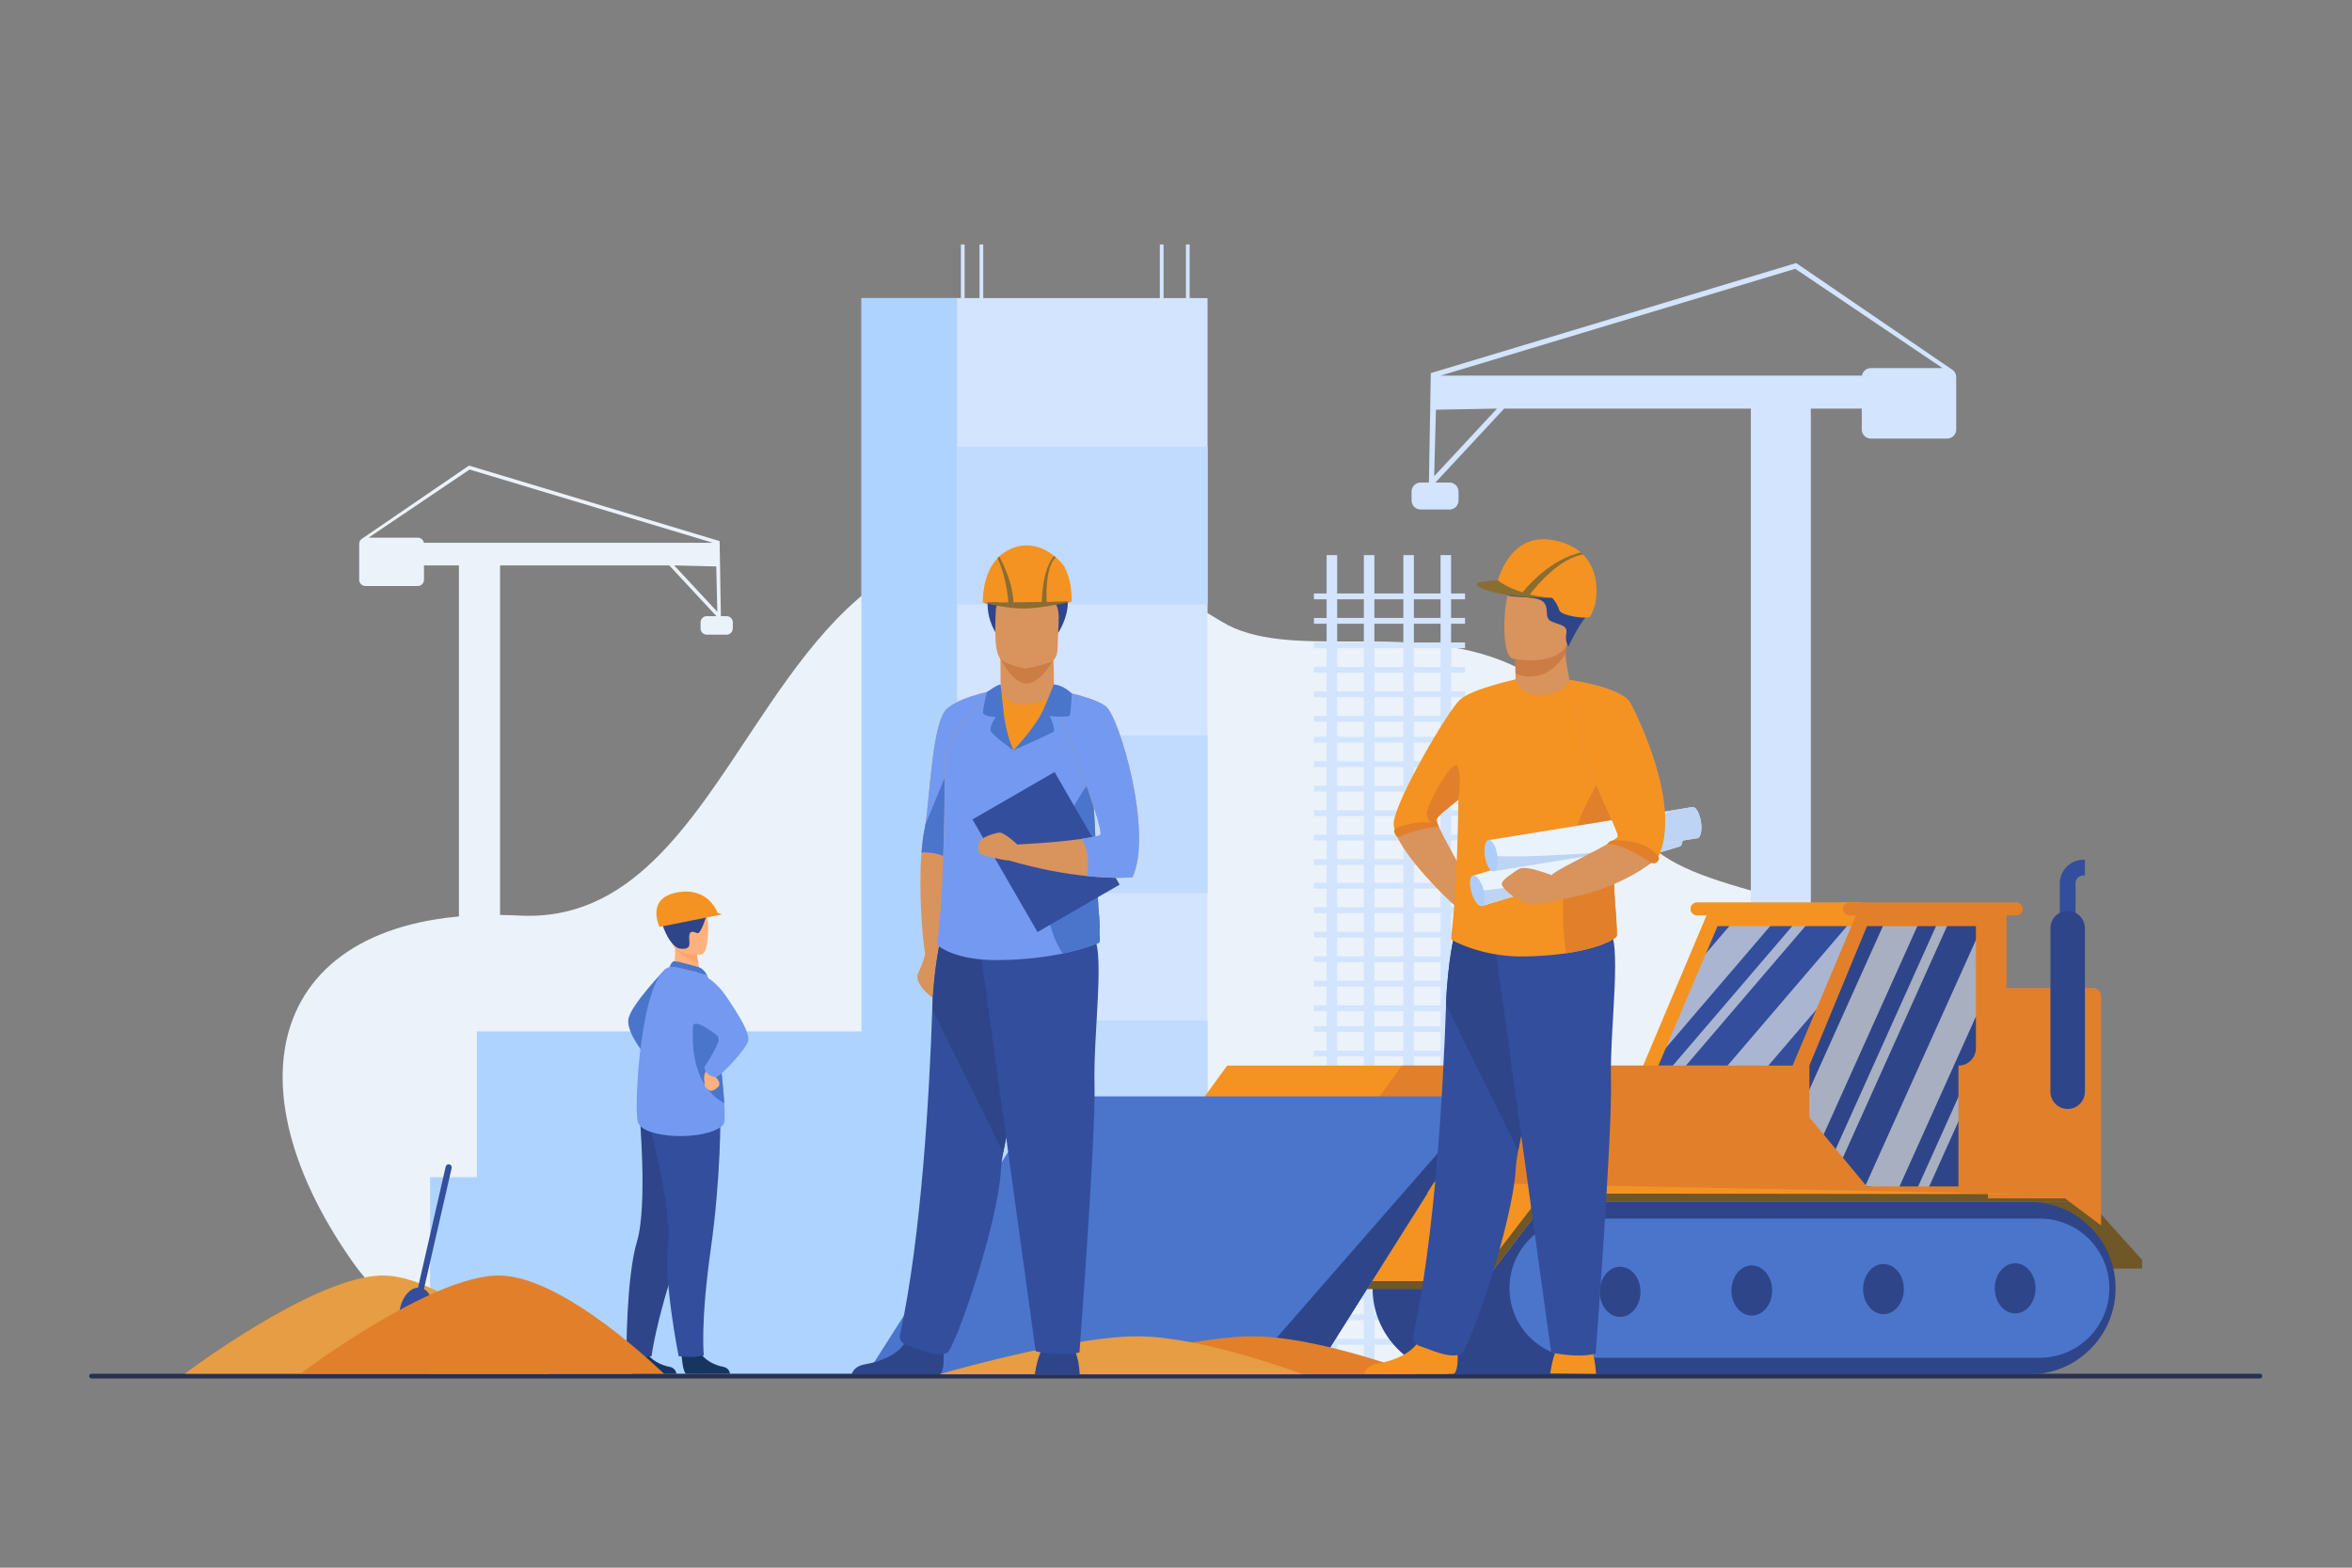<?xml version="1.0" encoding="UTF-8" standalone="no"?>
<!-- Created with Inkscape (http://www.inkscape.org/) -->

<svg
   version="1.1"
   id="svg2"
   xml:space="preserve"
   width="4000"
   height="2666.667"
   viewBox="0 0 4000 2666.667"
   sodipodi:docname="8259.eps"
   xmlns:inkscape="http://www.inkscape.org/namespaces/inkscape"
   xmlns:sodipodi="http://sodipodi.sourceforge.net/DTD/sodipodi-0.dtd"
   xmlns="http://www.w3.org/2000/svg"
   xmlns:svg="http://www.w3.org/2000/svg"><rect x="0" y="0" width="4000" height="2666.667" fill="#808080" stroke="none"/><defs
     id="defs6"><clipPath
       clipPathUnits="userSpaceOnUse"
       id="clipPath56"><path
         d="m 22896.6,6257.1 873.3,2020 h 1591.7 l 55,-3565 h -1936.7 l -583.3,835 v 710"
         id="path54" /></clipPath><clipPath
       clipPathUnits="userSpaceOnUse"
       id="clipPath74"><path
         d="m 21056.6,6372.1 794.9,1875 h 1918.4 l -853.3,-2060 -1860,185"
         id="path72" /></clipPath></defs><sodipodi:namedview
     id="namedview4"
     pagecolor="#ffffff"
     bordercolor="#666666"
     borderopacity="1.0"
     inkscape:pageshadow="2"
     inkscape:pageopacity="0.0"
     inkscape:pagecheckerboard="0" /><g
     id="g8"
     inkscape:groupmode="layer"
     inkscape:label="ink_ext_XXXXXX"
     transform="matrix(1.333,0,0,-1.333,0,2666.667)"><g
       id="g10"
       transform="scale(0.1)"><path
         d="M 0,0 H 30000 V 20000 H 0 Z"
         style="fill:#ffffff;fill-opacity:0;fill-rule:nonzero;stroke:none"
         id="path12" /><path
         d="m 7684.99,2488.4 c 0,0 -2227.21,53 -3178.92,1402.9 -1724.12,2445.4 -947.13,4589.9 2122.38,4430.3 1403.06,-73 2162.12,1149.5 2974.82,2372 1176.23,1769.4 2464.93,3538.7 5981.23,1380.3 418,-256.6 1001.8,-255.7 1639.2,-254.7 1331.5,1.9 2897,3.9 3673.3,-2341.1 273,-824.6 2323,-882 3648,-1543.3 2078.3,-1037.3 1491.4,-5463.7 -472,-5481.1 -1963.4,-17.4 -16388.01,34.7 -16388.01,34.7"
         style="fill:#ebf2f9;fill-opacity:1;fill-rule:nonzero;stroke:none"
         id="path14" /><path
         d="m 23867.9,15307.6 c -56.6,0 -103.8,-41.6 -113,-95.7 H 18380 l 4524.9,1363.1 1878.6,-1267.4 h -915.6 m -5570.4,-1379.1 22.5,848.2 779.6,14.5 -802.1,-862.7 m 6545.8,1379.1 71.7,-25.4 -1999,1366.1 -4661.6,-1404.3 -23.9,-1396.4 h -106.6 c -63.1,0 -114.8,-51.6 -114.8,-114.7 v -114.8 c 0,-63.1 51.7,-114.7 114.8,-114.7 h 369.8 c 63.1,0 114.7,51.6 114.7,114.7 v 114.8 c 0,63.1 -51.6,114.7 -114.7,114.7 h -180 l 877.3,943.6 h 3146.9 V 2474.4 h 765 v 12316.8 h 650.2 v -267.8 c 0,-63.1 51.7,-114.7 114.8,-114.7 h 975.4 c 63.1,0 114.8,51.6 114.8,114.7 v 669.4 c 0,63.1 -51.7,114.8 -114.8,114.8"
         style="fill:#d2e4ff;fill-opacity:1;fill-rule:nonzero;stroke:none"
         id="path16" /><path
         d="m 9151.55,12198.1 -550.19,591.7 536.97,-13.1 z m -3743.51,880.3 c -6.3,37.1 -38.7,65.6 -77.52,65.6 H 4702.5 l 1288.58,869.4 3103.84,-935 z m 3862.58,-935.8 h -73.15 l -16.34,957.8 -3197.66,963.3 -1360.84,-930.1 c -3.84,-2.2 -7.5,-4.6 -10.91,-7.4 l -0.1,-0.1 h 0.02 c -17.62,-14.4 -28.91,-36.4 -28.91,-60.8 v -459.2 c 0,-43.3 35.42,-78.7 78.72,-78.7 h 669.07 c 43.29,0 78.71,35.4 78.71,78.7 v 183.7 h 446.05 V 4341.1 h 524.77 v 8448.7 h 2158.61 l 601.76,-647.2 h -123.44 c -43.29,0 -78.71,-35.4 -78.71,-78.7 v -78.7 c 0,-43.3 35.42,-78.8 78.71,-78.8 h 253.64 c 43.29,0 78.71,35.5 78.71,78.8 v 78.7 c 0,43.3 -35.42,78.7 -78.71,78.7"
         style="fill:#ebf2f9;fill-opacity:1;fill-rule:nonzero;stroke:none"
         id="path18" /><path
         d="m 10991.5,2463 h 4414.8 v 13738.1 h -4414.8 z"
         style="fill:#d2e4ff;fill-opacity:1;fill-rule:nonzero;stroke:none"
         id="path20" /><path
         d="m 12210.9,12292.9 h 3195.4 v 2012.62 h -3195.4 z"
         style="fill:#c0dbff;fill-opacity:1;fill-rule:nonzero;stroke:none"
         id="path22" /><path
         d="m 12210.9,8607.5 h 3195.4 v 2012.6 h -3195.4 z"
         style="fill:#c0dbff;fill-opacity:1;fill-rule:nonzero;stroke:none"
         id="path24" /><path
         d="m 12210.9,4969.6 h 3195.4 v 2012.6 h -3195.4 z"
         style="fill:#c0dbff;fill-opacity:1;fill-rule:nonzero;stroke:none"
         id="path26" /><path
         d="m 5487.88,4982.5 h 595.78 v 1861.1 h 4907.84 v 9357.5 h 1219.4 V 2455.3 h -1219.4 v 7.7 H 6083.66 5487.88 v 2519.5"
         style="fill:#aed3ff;fill-opacity:1;fill-rule:nonzero;stroke:none"
         id="path28" /><path
         d="m 17060,12119.5 h 340.3 v 238.3 H 17060 Z m 0,-312.4 h 340.3 v 238.3 H 17060 Z m 0,-312.4 h 340.3 V 11733 H 17060 Z m 0,-312.4 h 340.3 v 238.3 H 17060 Z m 0,-312.4 h 340.3 v 238.2 H 17060 Z m 0,-267 h 340.3 v 192.8 H 17060 Z m 0,-312.4 h 340.3 v 238.3 H 17060 Z m 0,-312.4 h 340.3 v 238.3 H 17060 Z m 0,-312.4 h 340.3 v 238.2 H 17060 Z m 0,-312.4 h 340.3 v 238.2 H 17060 Z m 0,-312.5 h 340.3 v 238.3 H 17060 Z m 0,-301.5 h 340.3 v 227.4 H 17060 Z m 0,-312.4 h 340.3 v 238.3 H 17060 Z m 0,-312.4 h 340.3 v 238.2 H 17060 Z m 0,-312.4 h 340.3 v 238.2 H 17060 Z m 0,-312.5 h 340.3 v 238.3 H 17060 Z m 0,-312.4 h 340.3 v 238.3 H 17060 Z m 0,-266.9 h 340.3 v 192.8 H 17060 Z m 0,-312.4 h 340.3 v 238.2 H 17060 Z m 0,-312.4 h 340.3 v 238.2 H 17060 Z m 0,-312.5 h 340.3 v 238.3 H 17060 Z m 0,-312.4 h 340.3 v 238.3 H 17060 Z m 0,-312.4 h 340.3 v 238.3 H 17060 Z m 0,-286.7 h 340.3 v 212.6 H 17060 Z m 0,-312.4 h 340.3 v 238.3 H 17060 Z m 0,-312.4 h 340.3 v 238.2 H 17060 Z m 0,-312.5 h 340.3 v 238.3 H 17060 Z m 0,-312.4 h 340.3 v 238.3 H 17060 Z m 0,-312.4 h 340.3 v 238.3 H 17060 Z m 0,-266.9 h 340.3 v 192.8 H 17060 Z m 0,-312.4 h 340.3 v 238.2 H 17060 Z m 0,-312.4 h 340.3 v 238.2 H 17060 Z m 1319.1,238.2 h -340.3 v -238.2 h 340.3 z m 0,312.4 h -340.3 v -238.2 h 340.3 z m 0,267 h -340.3 v -192.8 h 340.3 z m 0,312.4 h -340.3 v -238.3 h 340.3 z m 0,312.4 h -340.3 v -238.3 h 340.3 z m 0,312.4 h -340.3 v -238.3 h 340.3 z m 0,312.4 h -340.3 v -238.2 h 340.3 z m 0,312.5 h -340.3 v -238.3 h 340.3 z m 0,286.7 h -340.3 v -212.6 h 340.3 z m 0,312.4 h -340.3 v -238.3 h 340.3 z m 0,312.4 h -340.3 v -238.3 h 340.3 z m 0,312.4 h -340.3 V 5973 h 340.3 z m 0,312.4 h -340.3 v -238.2 h 340.3 z m 0,312.4 h -340.3 v -238.2 h 340.3 z m 0,267 h -340.3 v -192.8 h 340.3 z m 0,312.4 h -340.3 v -238.3 h 340.3 z m 0,312.4 h -340.3 v -238.3 h 340.3 z m 0,312.4 h -340.3 v -238.2 h 340.3 z m 0,312.4 h -340.3 v -238.2 h 340.3 z m 0,312.5 h -340.3 v -238.3 h 340.3 z m 0,301.5 h -340.3 v -227.4 h 340.3 z m 0,312.4 h -340.3 v -238.3 h 340.3 z m 0,312.4 h -340.3 v -238.2 h 340.3 z m 0,312.4 h -340.3 v -238.2 h 340.3 z m 0,312.5 h -340.3 v -238.3 h 340.3 z m 0,312.4 h -340.3 v -238.3 h 340.3 z m 0,266.9 h -340.3 v -192.8 h 340.3 z m 0,312.4 h -340.3 v -238.2 h 340.3 z m 0,312.5 h -340.3 v -238.3 h 340.3 z m 0,312.4 h -340.3 v -238.3 h 340.3 z m 0,312.4 h -340.3 v -238.3 h 340.3 z m 0,312.4 h -340.3 v -238.3 h 340.3 z m -474.6,-550.7 v 238.3 h -369.9 v -238.3 z m 0,-312.4 v 238.3 h -369.9 v -238.3 z m 0,-312.4 v 238.3 h -369.9 v -238.3 z m 0,-312.4 v 238.2 h -369.9 v -238.2 z m 0,-267 v 192.8 h -369.9 v -192.8 z m 0,-312.4 v 238.3 h -369.9 v -238.3 z m 0,-312.4 v 238.3 h -369.9 v -238.3 z m 0,-312.4 v 238.2 h -369.9 v -238.2 z m 0,-312.4 v 238.2 h -369.9 v -238.2 z m 0,-312.5 v 238.3 h -369.9 v -238.3 z m 0,-301.5 v 227.4 h -369.9 v -227.4 z m 0,-312.4 v 238.3 h -369.9 v -238.3 z m 0,-312.4 v 238.2 h -369.9 v -238.2 z m 0,-312.4 v 238.2 h -369.9 v -238.2 z m 0,-312.5 v 238.3 h -369.9 v -238.3 z m 0,-312.4 v 238.3 h -369.9 v -238.3 z m 0,-266.9 v 192.8 h -369.9 v -192.8 z m 0,-312.4 v 238.2 h -369.9 v -238.2 z m 0,-312.4 v 238.2 h -369.9 v -238.2 z m 0,-312.5 v 238.3 h -369.9 V 5973 Z m 0,-312.4 v 238.3 h -369.9 v -238.3 z m 0,-312.4 v 238.3 h -369.9 v -238.3 z m 0,-286.7 v 212.6 h -369.9 v -212.6 z m 0,-312.4 v 238.3 h -369.9 v -238.3 z m 0,-312.4 v 238.2 h -369.9 v -238.2 z m 0,-312.5 v 238.3 h -369.9 v -238.3 z m 0,-312.4 v 238.3 h -369.9 v -238.3 z m 0,-312.4 v 238.3 h -369.9 v -238.3 z m 0,-266.9 v 192.8 h -369.9 v -192.8 z m -369.9,-386.6 v -238.2 h 369.9 v 238.2 z m 369.9,74.2 v 238.2 h -369.9 v -238.2 z m -369.9,9437.7 v -238.3 h 369.9 v 238.3 z m -771.1,0 v 74.1 h 162.2 v 489.4 h 134.3 v -489.4 h 340.3 v 489.4 h 134.3 v -489.4 h 369.9 v 489.4 h 134.3 v -489.4 h 340.3 v 489.4 h 134.3 v -489.4 h 177.9 v -74.1 h -177.9 v -238.3 h 177.9 v -74.1 h -177.9 v -238.3 h 177.9 v -74.1 h -177.9 v -238.3 h 177.9 v -74.1 h -177.9 v -238.3 h 177.9 v -74.2 h -177.9 v -238.2 h 177.9 v -74.2 h -177.9 v -192.8 h 177.9 v -74.1 h -177.9 v -238.3 h 177.9 v -74.1 h -177.9 v -238.3 h 177.9 v -74.2 h -177.9 v -238.2 h 177.9 v -74.2 h -177.9 v -238.2 h 177.9 v -74.2 h -177.9 v -238.3 h 177.9 v -74.1 h -177.9 v -227.4 h 177.9 v -74.1 h -177.9 v -238.3 h 177.9 v -74.2 h -177.9 v -238.2 h 177.9 v -74.2 h -177.9 v -238.2 h 177.9 v -74.2 h -177.9 v -238.3 h 177.9 v -74.1 h -177.9 v -238.3 h 177.9 v -74.1 h -177.9 v -192.8 h 177.9 v -74.2 h -177.9 v -238.2 h 177.9 v -74.2 h -177.9 v -238.2 h 177.9 v -74.2 h -177.9 V 5973 h 177.9 v -74.1 h -177.9 v -238.3 h 177.9 v -74.1 h -177.9 v -238.3 h 177.9 v -74.1 h -177.9 v -212.6 h 177.9 v -74.1 h -177.9 v -238.3 h 177.9 v -74.2 h -177.9 v -238.2 h 177.9 v -74.2 h -177.9 v -238.3 h 177.9 v -74.1 h -177.9 v -238.3 h 177.9 v -74.1 h -177.9 v -238.3 h 177.9 v -74.1 h -177.9 v -192.8 h 177.9 v -74.2 h -177.9 v -238.2 h 177.9 v -74.2 h -177.9 v -238.2 h 177.9 v -74.2 h -1927.8 v 74.2 h 162.2 v 238.2 h -162.2 v 74.2 h 162.2 v 238.2 h -162.2 v 74.2 h 162.2 v 192.8 h -162.2 v 74.1 h 162.2 v 238.3 h -162.2 v 74.1 h 162.2 v 238.3 h -162.2 v 74.1 h 162.2 v 238.3 h -162.2 v 74.2 h 162.2 v 238.2 h -162.2 v 74.2 h 162.2 v 238.3 h -162.2 v 74.1 h 162.2 v 212.6 h -162.2 v 74.1 h 162.2 v 238.3 h -162.2 v 74.1 h 162.2 v 238.3 h -162.2 v 74.1 h 162.2 v 238.3 h -162.2 v 74.2 h 162.2 v 238.2 h -162.2 v 74.2 h 162.2 v 238.2 h -162.2 v 74.2 h 162.2 v 192.8 h -162.2 v 74.1 h 162.2 v 238.3 h -162.2 v 74.1 h 162.2 v 238.3 h -162.2 v 74.2 h 162.2 v 238.2 h -162.2 v 74.2 h 162.2 v 238.2 h -162.2 v 74.2 h 162.2 v 238.3 h -162.2 v 74.1 h 162.2 v 227.4 h -162.2 v 74.1 h 162.2 v 238.3 h -162.2 v 74.2 h 162.2 v 238.2 h -162.2 v 74.2 h 162.2 v 238.2 h -162.2 v 74.2 h 162.2 v 238.3 h -162.2 v 74.1 h 162.2 v 238.3 h -162.2 v 74.1 h 162.2 v 192.8 h -162.2 v 74.2 h 162.2 v 238.2 h -162.2 v 74.2 h 162.2 v 238.3 h -162.2 v 74.1 h 162.2 v 238.3 h -162.2 v 74.1 h 162.2 v 238.3 h -162.2 v 74.1 h 162.2 v 238.3 h -162.2"
         style="fill:#d2e4ff;fill-opacity:1;fill-rule:nonzero;stroke:none"
         id="path30" /><path
         d="m 15177.8,16039.5 h -47.5 v 846.1 h 47.5 v -846.1"
         style="fill:#d2e4ff;fill-opacity:1;fill-rule:nonzero;stroke:none"
         id="path32" /><path
         d="m 12544.5,16039.5 h -47.5 v 846.1 h 47.5 v -846.1"
         style="fill:#d2e4ff;fill-opacity:1;fill-rule:nonzero;stroke:none"
         id="path34" /><path
         d="m 14845.1,16039.5 h -47.6 v 846.1 h 47.6 v -846.1"
         style="fill:#d2e4ff;fill-opacity:1;fill-rule:nonzero;stroke:none"
         id="path36" /><path
         d="m 12306.8,16885.6 v -846.1 h -47.5 v 846.1 h 47.5"
         style="fill:#d2e4ff;fill-opacity:1;fill-rule:nonzero;stroke:none"
         id="path38" /><path
         d="M 28832.1,2414.5 H 1167.94 c -16.73,0 -30.43,13.7 -30.43,30.4 0,16.8 13.7,30.5 30.43,30.5 H 28832.1 c 16.7,0 30.4,-13.7 30.4,-30.5 0,-16.7 -13.7,-30.4 -30.4,-30.4"
         style="fill:#283250;fill-opacity:1;fill-rule:nonzero;stroke:none"
         id="path40" /><path
         d="M 6996.69,2475.4 H 2356.75 c 316.01,233.2 1789.49,1287.1 2569.23,1252.2 203.43,-9.2 429.8,-87.3 657.51,-201.7 583.33,-293 1175.35,-825 1413.2,-1050.5"
         style="fill:#e69d43;fill-opacity:1;fill-rule:nonzero;stroke:none"
         id="path42" /><path
         d="m 5733.02,5147 c -20.88,4.7 -41.87,-8.4 -46.66,-29.3 l -353.7,-1544.8 c -95.54,-2.8 -192.68,-106.3 -225.67,-250.4 l -33.7,-147.1 c -1.76,-7.7 -3.87,-16.9 -4.6,-24.8 l 392.79,-89.9 c 3.77,7.2 5.88,16.4 7.64,24 l 33.69,147.2 c 32.91,143.7 -9.22,278.8 -94.27,323.4 l 353.75,1545 c 4.78,20.9 -8.39,41.9 -29.27,46.7"
         style="fill:#334e9d;fill-opacity:1;fill-rule:nonzero;stroke:none"
         id="path44" /><path
         d="m 4705.08,3153 c 0,0 815.82,211.3 1076.3,39.3 260.48,-172 -132.69,-353.8 -132.69,-353.8 L 4705.08,3153"
         style="fill:#e69d43;fill-opacity:1;fill-rule:nonzero;stroke:none"
         id="path46" /><path
         d="m 22896.6,6257.1 873.3,2020 h 1591.7 l 55,-3565 h -1936.7 l -583.3,835 v 710"
         style="fill:#2E458A;fill-opacity:1;fill-rule:nonzero;stroke:none"
         id="path48" /><g
         id="g50"><g
           id="g52"
           clip-path="url(#clipPath56)"><path
             d="m 23126.8,5217.5 -23.9,34.2 -206.3,295.4 v 135.6 l 1166.8,2594.4 h 439.5 L 23126.8,5217.5"
             style="fill:#a7afc0;fill-opacity:1;fill-rule:nonzero;stroke:none"
             id="path58" /><path
             d="m 23380.2,4938.4 -65.8,10.5 -42.9,61.5 1469.2,3266.7 h 141.1 L 23380.2,4938.4"
             style="fill:#a7afc0;fill-opacity:1;fill-rule:nonzero;stroke:none"
             id="path60" /><path
             d="m 24208.2,4806.7 -410.1,65.3 1531.5,3405.1 h 32 l 13.5,-876 -1166.9,-2594.4"
             style="fill:#a7afc0;fill-opacity:1;fill-rule:nonzero;stroke:none"
             id="path62" /><path
             d="m 24561.8,4750.5 -131.6,20.9 952.8,2118.5 4.6,-303.3 -825.8,-1836.1"
             style="fill:#a7afc0;fill-opacity:1;fill-rule:nonzero;stroke:none"
             id="path64" /></g></g><path
         d="m 21056.6,6372.1 794.9,1875 h 1918.4 l -853.3,-2060 -1860,185"
         style="fill:#334e9d;fill-opacity:1;fill-rule:nonzero;stroke:none"
         id="path66" /><g
         id="g68"><g
           id="g70"
           clip-path="url(#clipPath74)"><path
             d="m 21082.1,6432.5 511.1,1205.4 521.6,609.2 h 520.8 L 21082.1,6432.5"
             style="fill:#aab5d1;fill-opacity:1;fill-rule:nonzero;stroke:none"
             id="path76" /><path
             d="m 21446.4,6333.3 -154.1,15.3 1625.2,1898.5 h 167.2 L 21446.4,6333.3"
             style="fill:#aab5d1;fill-opacity:1;fill-rule:nonzero;stroke:none"
             id="path78" /><path
             d="m 22415.4,6236.9 -479.9,47.8 1680,1962.4 h 154.4 l -343.5,-829.3 -1011,-1180.9"
             style="fill:#aab5d1;fill-opacity:1;fill-rule:nonzero;stroke:none"
             id="path80" /></g></g><path
         d="m 26479.9,8060.4 h -200 v 672.9 c 0,165.7 134.7,300.4 300.4,300.4 h 19.6 v -200 h -19.6 c -55.4,0 -100.4,-45 -100.4,-100.4 v -672.9"
         style="fill:#334e9d;fill-opacity:1;fill-rule:nonzero;stroke:none"
         id="path82" /><path
         d="m 21776.6,8333.7 -846.7,-2006.6 228.3,80 755,1780 h 1720 l 60.4,146.6 h -1917"
         style="fill:#f49322;fill-opacity:1;fill-rule:nonzero;stroke:none"
         id="path84" /><path
         d="m 26566.6,4777.1 763.3,-850 v -110 h -1779.6 v 890 l 1016.3,70"
         style="fill:#6f5728;fill-opacity:1;fill-rule:nonzero;stroke:none"
         id="path86" /><path
         d="m 15336.6,5966.2 320,440.9 h 6816.6 l 1006.7,-1630 h -8443.3 l 300,1189.1"
         style="fill:#f49322;fill-opacity:1;fill-rule:nonzero;stroke:none"
         id="path88" /><path
         d="m 26046.6,2587.1 h -7040 v 1940 h 6913.3 c 570.7,0 1033.3,-462.7 1033.3,-1033.4 0,-500.7 -405.9,-906.6 -906.6,-906.6"
         style="fill:#4a75cb;fill-opacity:1;fill-rule:nonzero;stroke:none"
         id="path90" /><path
         d="m 26911.6,3567.1 c 0,-490.5 -397.6,-888.1 -888.1,-888.1 h -5877.2 c -490.5,0 -888.1,397.6 -888.1,888.1 0,490.4 397.6,888 888.1,888 h 5877.2 c 490.5,0 888.1,-397.6 888.1,-888 z m -1020,1100 h -7280 c -607.6,0 -1100,-492.5 -1100,-1100 0,-607.5 492.4,-1100 1100,-1100 h 7280 c 607.5,0 1100,492.5 1100,1100 0,607.5 -492.5,1100 -1100,1100"
         style="fill:#2E458A;fill-opacity:1;fill-rule:nonzero;stroke:none"
         id="path92" /><path
         d="m 20929.9,3520.4 c 0,-176.7 -116.4,-320 -260,-320 -143.6,0 -260,143.3 -260,320 0,176.7 116.4,320 260,320 143.6,0 260,-143.3 260,-320"
         style="fill:#2E458A;fill-opacity:1;fill-rule:nonzero;stroke:none"
         id="path94" /><path
         d="m 22609.9,3537.1 c 0,-176.7 -116.4,-320 -260,-320 -143.6,0 -260,143.3 -260,320 0,176.7 116.4,320 260,320 143.6,0 260,-143.3 260,-320"
         style="fill:#2E458A;fill-opacity:1;fill-rule:nonzero;stroke:none"
         id="path96" /><path
         d="m 24289.9,3555.4 c 0,-176.7 -116.4,-320 -260,-320 -143.6,0 -260,143.3 -260,320 0,176.7 116.4,320 260,320 143.6,0 260,-143.3 260,-320"
         style="fill:#2E458A;fill-opacity:1;fill-rule:nonzero;stroke:none"
         id="path98" /><path
         d="m 25969.9,3564.6 c 0,-176.7 -116.4,-320 -260,-320 -143.6,0 -260,143.3 -260,320 0,176.7 116.4,320 260,320 143.6,0 260,-143.3 260,-320"
         style="fill:#2E458A;fill-opacity:1;fill-rule:nonzero;stroke:none"
         id="path100" /><path
         d="m 17076.6,3657.1 1790,-101.7 850,1111.7 h 6850 v 110 h -8530 l -960,-1120"
         style="fill:#f49322;fill-opacity:1;fill-rule:nonzero;stroke:none"
         id="path102" /><path
         d="m 17076.6,3555.4 v 101.7 h 1745 l 860,1120 h 6885 v -110 h -6850 l -850,-1111.7 h -1790"
         style="fill:#6f5728;fill-opacity:1;fill-rule:nonzero;stroke:none"
         id="path104" /><path
         d="m 24986.6,4865.4 h -1170 l -731.7,881.7 v 660 h -0.4 l 734.8,1779.4 h 1390 V 6629.8 c 0,-123 -99.7,-222.7 -222.7,-222.7 z m 613,1541.7 v 1926 h -1917 l -812.6,-1926 h -4983.4 l -320,-440.9 -300,-1189.1 h 8443.3 v 1630 h -110.3"
         style="fill:#e27f2b;fill-opacity:1;fill-rule:nonzero;stroke:none"
         id="path106" /><path
         d="m 25449.9,7397.1 h 1249.2 c 59.3,0 107.5,-48.1 107.5,-107.5 V 4367.1 l -460,345 h -985 l 88.3,2685"
         style="fill:#e27f2b;fill-opacity:1;fill-rule:nonzero;stroke:none"
         id="path108" /><path
         d="m 16756.6,2472.8 -5696.6,2.2 2253.8,3539.5 h 5683.1 L 16756.6,2472.8"
         style="fill:#4a75cb;fill-opacity:1;fill-rule:nonzero;stroke:none"
         id="path110" /><path
         d="m 16755,2467.1 h -4697.5 l 4190.4,420.8 2773.8,3179.2 -2266.7,-3600"
         style="fill:#2E458A;fill-opacity:1;fill-rule:nonzero;stroke:none"
         id="path112" /><path
         d="m 23729.9,8323.7 h -2078.3 c -46.1,0 -83.4,37.4 -83.4,83.4 0,46 37.3,83.3 83.4,83.3 h 2078.3 c 46,0 83.3,-37.3 83.3,-83.3 0,-46 -37.3,-83.4 -83.3,-83.4"
         style="fill:#f49322;fill-opacity:1;fill-rule:nonzero;stroke:none"
         id="path114" /><path
         d="m 25723.2,8323.7 h -2126.6 c -46.1,0 -83.4,37.4 -83.4,83.4 0,46 37.3,83.3 83.4,83.3 h 2126.6 c 46,0 83.4,-37.3 83.4,-83.3 0,-46 -37.4,-83.4 -83.4,-83.4"
         style="fill:#e27f2b;fill-opacity:1;fill-rule:nonzero;stroke:none"
         id="path116" /><path
         d="m 26379.9,5853.7 v 0 c -121.5,0 -220,98.5 -220,220 v 2086.7 c 0,121.5 98.5,220 220,220 v 0 c 121.5,0 220,-98.5 220,-220 V 6073.7 c 0,-121.5 -98.5,-220 -220,-220"
         style="fill:#2E458A;fill-opacity:1;fill-rule:nonzero;stroke:none"
         id="path118" /><path
         d="m 18208.1,4777.1 88.8,140.3 7569.7,-150.3 z"
         style="fill:#f49322;fill-opacity:1;fill-rule:nonzero;stroke:none"
         id="path120" /><path
         d="m 18096.2,2467.9 h -4639.9 c 223.4,63.8 1025.4,286.2 1751.7,406.3 301.1,49.8 589.1,81.9 817.5,78 724.5,-12.6 1740.1,-363.1 2070.7,-484.3"
         style="fill:#e27f2b;fill-opacity:1;fill-rule:nonzero;stroke:none"
         id="path122" /><path
         d="m 16621.3,2467.9 h -4640 c 316,90.2 1789.5,497.8 2569.2,484.3 203.5,-3.6 429.8,-33.8 657.5,-78 583.4,-113.3 1175.4,-319.1 1413.3,-406.3"
         style="fill:#e69d43;fill-opacity:1;fill-rule:nonzero;stroke:none"
         id="path124" /><path
         d="m 12446.4,9534.1 c 166.9,855.7 320,1674.9 320,1674.9 0,0 -475.3,-71.9 -679.9,-242.5 -204.6,-170.5 -225.3,-1256.2 -293.5,-1563.1 -13.4,-60.3 -25.5,-157.6 -35.8,-276.1 -38.8,-441.4 9.5,-1102.5 46,-1287.8 -2.4,-17.8 -17.6,-105.3 -98.1,-273.1 0,0 -41.7,-128.8 231.1,-322.1 173.9,-123.1 328.9,1359.6 510.2,2289.8"
         style="fill:#d9935c;fill-opacity:1;fill-rule:nonzero;stroke:none"
         id="path126" /><path
         d="m 12766.4,11209 c 0,0 -88.3,-472.1 -203.7,-1073.9 -36.7,-190.9 -76.1,-394.9 -116.3,-601 -163.5,-320.6 -303.9,-538.5 -347.2,-497.5 -88.5,83.5 -243.8,93.8 -342,90.7 10.3,118.5 22.4,215.8 35.8,276.1 5.4,24.2 10.5,53.3 15.4,86.4 57.2,386.2 89.6,1319.7 278.1,1476.7 204.6,170.6 679.9,242.5 679.9,242.5"
         style="fill:#739af0;fill-opacity:1;fill-rule:nonzero;stroke:none"
         id="path128" /><path
         d="m 12562.7,10135.1 c -36.7,-190.9 -76.1,-394.9 -116.3,-601 -163.5,-320.6 -303.9,-538.5 -347.2,-497.5 -88.5,83.5 -243.8,93.8 -342,90.7 10.3,118.5 22.4,215.8 35.8,276.1 5.4,24.2 10.5,53.3 15.4,86.4 l 490.3,1183.7 264,-538.4"
         style="fill:#4a75cb;fill-opacity:1;fill-rule:nonzero;stroke:none"
         id="path130" /><path
         d="m 13445,11221.1 c 3.6,165.2 0.9,362.5 -21.4,529.2 l -659.5,-107.8 c 0,0 0,-201.2 2.9,-424.6 h -0.7 c 0,0 -17.9,-207.2 237.2,-237.5 255.1,-30.3 448.4,80.8 441.5,240.7"
         style="fill:#d9935c;fill-opacity:1;fill-rule:nonzero;stroke:none"
         id="path132" /><path
         d="m 12762.3,11601.8 c 0,0 155.3,-318.3 333.4,-318.3 178.1,0 344.8,299.4 344.8,299.4 l -678.2,18.9"
         style="fill:#cb7d45;fill-opacity:1;fill-rule:nonzero;stroke:none"
         id="path134" /><path
         d="m 13201.8,2460.4 c 0,0 24,186.9 79.6,298 55.5,111.2 409.2,40.4 409.2,40.4 0,0 70.7,-60.6 85.9,-343.5 l -574.7,5.1"
         style="fill:#2E458A;fill-opacity:1;fill-rule:nonzero;stroke:none"
         id="path136" /><path
         d="m 11991.1,2467.1 c 83.1,50.7 35.8,429.1 35.8,429.1 0,0 -387.2,309.8 -440.5,72.6 -53.2,-237.2 -367.8,-343.7 -546.9,-372.7 -123.6,-20 -161.9,-88.5 -173.8,-129 h 1125.4"
         style="fill:#2E458A;fill-opacity:1;fill-rule:nonzero;stroke:none"
         id="path138" /><path
         d="m 13507.8,11940.4 c 0,0 440.2,694.1 -405.1,740.1 0,0 -317,-37.4 -388.8,34.4 0,0 -245.9,-373.8 -16.3,-774.5 229.7,-400.7 810.2,0 810.2,0"
         style="fill:#2E458A;fill-opacity:1;fill-rule:nonzero;stroke:none"
         id="path140" /><path
         d="m 12783.7,11578.2 c 64.1,-50.4 251.9,-100.5 306.3,-106.3 0,0 278.6,62.1 329.2,92.7 78.4,47.5 73.4,143.7 77.4,277.5 4.8,158.4 20.8,282.8 3.1,374.1 -21,109.2 -90.3,171.3 -284.1,188.2 -355.9,30.9 -504.2,-58.2 -510.4,-177.5 -1.6,-32.1 -3.1,-62.6 -4.1,-91.6 -14.2,-372.1 15.2,-504 82.6,-557.1"
         style="fill:#d9935c;fill-opacity:1;fill-rule:nonzero;stroke:none"
         id="path142" /><path
         d="m 12798.9,5293.2 c -15.7,-86.9 -25.7,-158.1 -28.4,-209.2 -36,-702.1 -591,-2307.5 -690.3,-2344.9 -153.6,-58 -395.5,65.2 -522,105.5 -52.5,16.8 -87.9,69.7 -76.2,123.3 274.9,1263.6 375.9,3083.2 412.6,4160.4 18.6,542.6 111.7,917.4 111.7,917.4 0,0 1353.7,361.2 1361.8,-95.7 7.1,-404.3 -448.4,-1989.9 -569.2,-2656.8"
         style="fill:#334e9d;fill-opacity:1;fill-rule:nonzero;stroke:none"
         id="path144" /><path
         d="m 12798.9,5293.2 -904.3,1835.1 c 18.6,542.6 111.7,917.4 111.7,917.4 0,0 1353.7,361.2 1361.8,-95.7 7.1,-404.3 -448.4,-1989.9 -569.2,-2656.8"
         style="fill:#2E458A;fill-opacity:1;fill-rule:nonzero;stroke:none"
         id="path146" /><path
         d="m 12497.7,7948.4 715.7,-5186.6 c 0,0 314.2,-75.8 558.7,-15.1 0,0 209.5,2758.4 192,3425.3 -17.4,666.9 150.4,1784.5 -38.3,1907.7 -188.7,123.3 -1428.1,-131.3 -1428.1,-131.3"
         style="fill:#334e9d;fill-opacity:1;fill-rule:nonzero;stroke:none"
         id="path148" /><path
         d="m 14028.7,8079.8 c 2.3,-60.1 -45.3,-110.2 -105.3,-111.1 l -1127.7,-17.2 -828.3,-12.7 c -38.8,-0.7 83.8,309.7 86.3,2333 0.6,451.6 699.6,937.4 712.5,937.4 l 0.2,-0.2 c 0,-65 102.4,-185 260.3,-195.3 187.3,-12.3 417.1,80.9 417.1,188.8 0,1.2 21.8,-22.3 56.8,-73.3 93.5,-136.2 281.9,-468.4 402.2,-1046.8 94.9,-456.8 58.4,-1067.4 126.8,-1855.3 5,-56.9 -2.4,-107.5 -0.9,-147.3"
         style="fill:#f49322;fill-opacity:1;fill-rule:nonzero;stroke:none"
         id="path150" /><path
         d="m 13987.1,7962.4 c 0,0 -149.9,-67.2 -430.3,-125.3 -208.5,-43.3 -489.1,-81.6 -833.7,-83.7 -548.2,-3.5 -755.7,185.4 -755.7,185.4 -38.8,-0.7 83.8,309.7 86.3,2333 0.6,451.6 699.6,937.4 712.5,937.4 l 0.2,-0.2 c 0,0 -18,-601.2 163.9,-778 0,0 255.1,197 586,757.8 93.5,-136.2 266.2,-528 386.5,-1106.4 24.4,-117.7 40.1,-245.5 51.2,-384 31.9,-399.1 24.8,-886.3 75.6,-1471.3 5,-56.9 -2.4,-107.5 -0.9,-147.3 2.3,-60.1 18.4,-116.5 -41.6,-117.4"
         style="fill:#739af0;fill-opacity:1;fill-rule:nonzero;stroke:none"
         id="path152" /><path
         d="m 13987.1,7962.4 c 0,0 -149.9,-67.2 -430.3,-125.3 -88.3,134.5 -199.4,377.3 -214.8,760 -26.1,647 588.6,1480.2 588.6,1480.2 l 23.4,-378.9 c 31.9,-399.1 24.8,-886.3 75.6,-1471.3 5,-56.9 -2.4,-107.5 -0.9,-147.3 2.3,-60.1 18.4,-116.5 -41.6,-117.4"
         style="fill:#4a75cb;fill-opacity:1;fill-rule:nonzero;stroke:none"
         id="path154" /><path
         d="m 13454.7,10153.3 -1047.7,-604.9 829.7,-1437.1 1047.7,604.9 -829.7,1437.1"
         style="fill:#334e9d;fill-opacity:1;fill-rule:nonzero;stroke:none"
         id="path156" /><path
         d="m 14107.4,10991.8 c -128.3,97 -429.7,165.8 -578,195 -52.3,10.3 -85.6,15.7 -85.6,15.7 15.5,-71.3 50.3,-183.1 95.8,-317.4 190.5,-562.9 568.1,-1519.9 492,-1540.3 -61.9,-16.6 -141.1,-31.2 -228.2,-44 -331.3,-48.5 -777,-69.9 -823.6,-72.1 -3.7,3.4 -162.4,151.4 -224.2,151.4 -62.5,0 -242.8,-65.6 -261.2,-116.2 -18.4,-50.5 -25.7,-141.4 25.8,-161.6 51.5,-20.2 264.8,-70.8 320,-75.8 7.5,-0.7 16.6,-0.7 26.5,0.2 396.4,-116.5 737.5,-173.7 1000.4,-200.7 366.8,-37.7 581.3,-16.8 581.3,-16.8 265.7,571.9 -167.5,2051.4 -341,2182.6"
         style="fill:#d9935c;fill-opacity:1;fill-rule:nonzero;stroke:none"
         id="path158" /><path
         d="m 14448.4,8809.2 c 0,0 -214.5,-20.9 -581.3,16.8 20.2,99.6 39,294.3 -63.7,474.8 87.1,12.8 166.3,27.4 228.2,44 76.1,20.4 -301.5,977.4 -492,1540.3 -15.3,181.9 -23.3,303.7 -23.3,303.7 l 13.1,-2 c 148.3,-29.2 449.7,-98 578,-195 173.5,-131.2 606.7,-1610.7 341,-2182.6"
         style="fill:#739af0;fill-opacity:1;fill-rule:nonzero;stroke:none"
         id="path160" /><path
         d="m 12930.2,10431 c 0,0 510.3,224.8 517.9,242.5 7.6,17.7 -25.3,154.1 -60.6,194.5 0,0 245,-22.7 260.2,7.6 15.1,30.3 26.5,279.7 26.5,279.7 0,0 -102,105.6 -228.3,115.7 0,0 -110.9,-275.6 -151.9,-357.5 -108.6,-217.3 -363.8,-482.5 -363.8,-482.5"
         style="fill:#4a75cb;fill-opacity:1;fill-rule:nonzero;stroke:none"
         id="path162" /><path
         d="m 12809,10875.6 c 0,0 32.8,-262.7 121.2,-444.6 0,0 -266.5,185.6 -289.2,246.3 -22.7,60.6 64.4,178.1 64.4,178.1 0,0 -159.1,3.8 -162.9,56.8 -3.8,53 49.2,261.5 49.2,261.5 0,0 136.9,99.9 174.8,96.1 l 42.5,-394.2"
         style="fill:#4a75cb;fill-opacity:1;fill-rule:nonzero;stroke:none"
         id="path164" /><path
         d="m 13672.8,12327.1 -1133.2,-12.1 c 0,0 -16.6,341.7 179.8,559.6 9,10.1 18.5,19.8 28.5,29.3 42.4,40.2 93.4,75 154.8,100.6 226.5,94.5 414.4,7.3 531.7,-82.1 11.6,-8.7 22.5,-17.5 32.6,-26.2 63.8,-54.3 99.5,-102.7 99.5,-102.7 0,0 110,-150 106.3,-466.4"
         style="fill:#f49322;fill-opacity:1;fill-rule:nonzero;stroke:none"
         id="path166" /><path
         d="m 13354.5,12323.7 c -3.1,46 -23.1,437.9 114.5,570.7 -10.1,8.8 -7.2,7 -18.7,15.7 -146.8,-152.7 -158.5,-538.4 -157.9,-587.1 l -362.2,-3.8 c -10.8,277.5 -163.9,553.9 -182.3,584.7 -10,-9.5 -11.9,-11.4 -20.9,-21.5 26.6,-46.7 126.6,-314.3 136.1,-564 l -323.5,-3.4 c 0,0 301.9,-78 529.2,-75.2 227.3,2.8 604,87.3 604,87.3 l -318.3,-3.4"
         style="fill:#8A6D33;fill-opacity:1;fill-rule:nonzero;stroke:none"
         id="path168" /><path
         d="m 17797.9,9400.2 c 107.9,-330.5 696.4,-901.7 777.7,-958.7 0,0 136.9,228.2 109.5,356 -22.3,104.3 -251.4,476.1 -329.8,658.9 -4.1,9.5 -7.8,18.5 -11,26.9 -10.7,28 -16.4,49.7 -15.1,62.6 3.9,39.7 128.7,136.3 273.7,250.8 188.5,149 411.2,328.2 447.4,452 63.8,219.1 285.2,1086.5 285.2,1086.5 0,0 -549.9,-118.9 -705.1,-255.9 -155.2,-136.9 -821.5,-1277.8 -848.9,-1569.9 -3,-31.8 3,-68.7 16.4,-109.2"
         style="fill:#f49322;fill-opacity:1;fill-rule:nonzero;stroke:none"
         id="path170" /><path
         d="m 17797.9,9400.2 c 107.9,-330.5 696.4,-901.7 777.7,-958.7 0,0 136.9,228.2 109.5,356 -23.5,109.7 -275.8,515.5 -340.8,685.8 -97.7,17 -327.3,37.8 -546.4,-83.1"
         style="fill:#d9935c;fill-opacity:1;fill-rule:nonzero;stroke:none"
         id="path172" /><path
         d="m 19335.3,11411.4 0.4,-67.4 c 0,0 -18.4,-210.6 241,-241.4 259.4,-30.8 454.8,63.3 447.7,225.8 -23.3,125.9 -47.8,231.2 -49.5,335.4 -0.7,38.7 2,79.7 9.2,126.1 l -502.7,10.1 -148,-24.2 1.9,-364.4"
         style="fill:#d9935c;fill-opacity:1;fill-rule:nonzero;stroke:none"
         id="path174" /><path
         d="m 19333.4,11775.8 1.9,-364.4 c 53.4,-24.8 113.6,-40 181.2,-40 231,0 380.3,169.4 458.4,292.4 -0.7,38.7 2,79.7 9.2,126.1 l -502.7,10.1 -148,-24.2"
         style="fill:#cb7d45;fill-opacity:1;fill-rule:nonzero;stroke:none"
         id="path176" /><path
         d="m 19778.3,2479 c 0,0 24.5,190 80.9,303 56.6,113 416.1,41.1 416.1,41.1 0,0 71.9,-61.6 87.3,-349.3 l -584.3,5.2"
         style="fill:#f49322;fill-opacity:1;fill-rule:nonzero;stroke:none"
         id="path178" /><path
         d="m 18548.3,2474.4 c 84.5,51.5 36.4,436.2 36.4,436.2 0,0 -393.6,315 -447.8,73.9 -54.1,-241.2 -374,-349.4 -556,-379 -125.7,-20.3 -164.6,-90 -176.7,-131.1 h 1144.1"
         style="fill:#f49322;fill-opacity:1;fill-rule:nonzero;stroke:none"
         id="path180" /><path
         d="m 19368.8,5320.4 c -16.1,-88.3 -26.2,-160.7 -28.9,-212.7 -36.6,-713.8 -600.9,-2346 -701.9,-2384 -156.1,-59 -402.1,66.3 -530.7,107.3 -53.4,17 -89.3,70.8 -77.5,125.3 279.5,1284.7 382.2,3134.6 419.6,4229.9 18.8,551.6 113.5,932.7 113.5,932.7 0,0 1376.3,367.2 1384.5,-97.3 7.2,-411.1 -455.9,-2023.1 -578.6,-2701.2"
         style="fill:#334e9d;fill-opacity:1;fill-rule:nonzero;stroke:none"
         id="path182" /><path
         d="m 19368.8,5320.4 -919.4,1865.8 c 18.8,551.6 113.5,932.7 113.5,932.7 0,0 1376.3,367.2 1384.5,-97.3 7.2,-411.1 -455.9,-2023.1 -578.6,-2701.2"
         style="fill:#2E458A;fill-opacity:1;fill-rule:nonzero;stroke:none"
         id="path184" /><path
         d="m 19062.5,8020 727.6,-5273.2 c 0,0 319.5,-77.1 568,-15.4 0,0 213,2804.5 195.3,3482.5 -17.8,678 152.9,1814.3 -38.9,1939.6 -191.9,125.3 -1452,-133.5 -1452,-133.5"
         style="fill:#334e9d;fill-opacity:1;fill-rule:nonzero;stroke:none"
         id="path186" /><path
         d="m 18523.3,8010.2 c 0,0 371.8,-216.8 910.3,-210.6 209.9,2.3 392.6,18 547.6,41.1 431.9,64.1 649.8,184.7 648.1,229.6 -1.5,40.5 -4.3,175.1 -9.4,233 -68.6,791.5 -33.1,1407.2 -125.5,1869.7 -1.1,5.5 -2.2,11.1 -3.4,16.6 -122.2,588 -313.8,925.8 -408.9,1064.3 -34.8,50.6 -56.6,74.5 -57.7,74.5 0,-109.7 -233.6,-204.4 -424.1,-192 -160.5,10.5 -264.6,132.5 -264.6,198.6 l -0.2,0.2 c -13.2,0 -723.8,-494 -724.5,-953 -2.4,-2057.2 -127.1,-2372.7 -87.7,-2372"
         style="fill:#f49322;fill-opacity:1;fill-rule:nonzero;stroke:none"
         id="path188" /><path
         d="m 19980.2,7847.5 c 0.3,-2.3 0.6,-4.6 1,-6.8 431.9,64.1 649.8,184.7 648.1,229.6 -1.5,40.5 -4.3,175.1 -9.4,233 -68.6,791.5 -33.1,1407.2 -125.5,1869.7 -226.7,-303.1 -692.8,-1096.7 -514.2,-2325.5"
         style="fill:#e27f2b;fill-opacity:1;fill-rule:nonzero;stroke:none"
         id="path190" /><path
         d="m 18797.1,8831.4 58,-193.1 57.7,-191.7 2505.5,753.6 c 3.5,-0.2 7,0.2 10.3,1.2 3.5,1 6.7,2.7 9.7,4.8 31.5,22.3 37.3,104.2 13,196.5 -1.3,5.1 -2.7,10.2 -4.3,15.4 -29.3,99.2 -82.6,172.6 -123.5,173.2 -3.3,0.1 -6.5,-0.3 -9.7,-1.2 -3.3,-1 -6.3,-2.5 -9.2,-4.5 l -2507.5,-754.2"
         style="fill:#e9f3fe;fill-opacity:1;fill-rule:nonzero;stroke:none"
         id="path192" /><path
         d="m 18855.1,8638.3 57.7,-191.7 2505.5,753.6 c 3.5,-0.2 7,0.2 10.3,1.2 3.5,1 6.7,2.7 9.7,4.8 31.5,22.3 37.3,104.2 13,196.5 -102.4,-76.9 -591.5,-416.9 -1426.4,-582.3 -863,-170.9 -1130.1,-181.6 -1169.8,-182.1"
         style="fill:#bed4f4;fill-opacity:1;fill-rule:nonzero;stroke:none"
         id="path194" /><path
         d="m 18792.2,8832.5 c 41.9,12.4 101.6,-64.6 133.3,-171.9 31.7,-107.4 23.4,-204.4 -18.5,-216.8 -41.9,-12.4 -101.5,64.6 -133.2,171.9 -31.7,107.4 -23.5,204.4 18.4,216.8"
         style="fill:#afcdfb;fill-opacity:1;fill-rule:nonzero;stroke:none"
         id="path196" /><path
         d="m 21286.4,9656.4 295.4,47.9 c 3.2,1.5 6.3,2.6 9.7,3.2 3.3,0.4 6.5,0.5 9.8,0 40.5,-6 83.7,-85.7 99.8,-188 0.9,-5.3 1.6,-10.5 2.2,-15.8 5.8,-45.3 5,-87.2 -1.1,-120.7 -6.5,-35.9 -19.2,-62 -36.6,-71.8 l -1,-0.6 c -3.3,-1.7 -6.6,-2.9 -10.2,-3.5 -3.4,-0.5 -6.8,-0.4 -10.4,0.2 l -2582.6,-419 -32,197.5 -32.3,199.1 2289.3,371.5"
         style="fill:#e9f3fe;fill-opacity:1;fill-rule:nonzero;stroke:none"
         id="path198" /><path
         d="m 20212.9,9113.3 c 552.4,35.5 845.2,327.6 1073.5,543.1 l 295.4,47.9 c 3.2,1.5 6.3,2.6 9.7,3.2 3.3,0.4 6.5,0.5 9.8,0 40.5,-6 83.7,-85.7 99.8,-188 0.9,-5.3 1.6,-10.5 2.2,-15.8 5.8,-45.3 5,-87.2 -1.1,-120.7 -13.8,-39.3 -28.1,-65.9 -36.6,-71.8 l -1,-0.6 c -3.3,-1.7 -6.6,-2.9 -10.2,-3.5 -3.4,-0.5 -6.8,-0.4 -10.4,0.2 l -2582.6,-419 -32,197.5 c 39.4,-4.6 305.5,-29 1183.5,27.5"
         style="fill:#bed4f4;fill-opacity:1;fill-rule:nonzero;stroke:none"
         id="path200" /><path
         d="m 18992.5,9286.7 c 43.1,6.7 92.2,-77.4 109.6,-188 17.3,-110.5 -3.6,-205.7 -46.7,-212.5 -43.2,-6.7 -92.3,77.4 -109.6,188 -17.4,110.5 3.5,205.7 46.7,212.5"
         style="fill:#afcdfb;fill-opacity:1;fill-rule:nonzero;stroke:none"
         id="path202" /><path
         d="m 19911.3,8526.7 c 599,95.2 994.9,346.2 1157.5,467.6 55.5,41.5 83.8,67.9 83.8,67.9 306.9,645.3 -248.4,1776.7 -349.9,1968.5 -109.5,206.8 -778.3,297.7 -778.3,297.7 0,0 106.8,-314.1 148.5,-723.7 41.7,-409.5 486.8,-1207.8 468.5,-1274.8 -4.5,-16.9 -58.3,-52.3 -136.7,-97 -232.5,-132.4 -681.7,-345.8 -709,-395.9 -36.5,-66.9 115.6,-310.3 115.6,-310.3"
         style="fill:#d9935c;fill-opacity:1;fill-rule:nonzero;stroke:none"
         id="path204" /><path
         d="m 19795.7,8837 c 0,0 -334.7,133.9 -416.9,79.1 -82.1,-54.7 -219,-136.9 -219,-191.6 0,-54.8 173.4,-200.9 319.4,-246.5 146.1,-45.6 432.1,48.7 432.1,48.7 l -115.6,310.3"
         style="fill:#d9935c;fill-opacity:1;fill-rule:nonzero;stroke:none"
         id="path206" /><path
         d="m 20172.9,10604.7 c 41.7,-409.5 486.8,-1207.8 468.5,-1274.8 -4.5,-16.9 -58.3,-52.3 -136.7,-97 4.9,-0.4 10,-0.5 15.1,-0.3 350.1,15.4 508.6,-178.3 549,-238.3 55.5,41.5 83.8,67.9 83.8,67.9 306.9,645.3 -248.4,1776.7 -349.9,1968.5 -109.5,206.8 -778.3,297.7 -778.3,297.7 0,0 106.8,-314.1 148.5,-723.7"
         style="fill:#f49322;fill-opacity:1;fill-rule:nonzero;stroke:none"
         id="path208" /><path
         d="m 19304,11598.7 c 0,0 643.8,-130 718.6,272.1 74.8,402.2 208.3,656.2 -199.5,756.3 -407.9,100 -516.5,-38.6 -574.2,-166.7 -57.6,-128.2 -110.4,-817.5 55.1,-861.7"
         style="fill:#d9935c;fill-opacity:1;fill-rule:nonzero;stroke:none"
         id="path210" /><path
         d="m 20009.8,11754.9 c 0,0 124.4,265.6 228.2,383.5 103.8,118 47.2,707.7 -401,688.8 -448.2,-18.8 -608.6,-339.6 -613.3,-401 -4.7,-61.3 358.5,-14.1 457.6,-94.3 99.1,-80.2 4.7,-212.3 118,-259.5 113.2,-47.2 202.8,-47.2 184,-151 -18.9,-103.8 26.5,-166.5 26.5,-166.5"
         style="fill:#2E458A;fill-opacity:1;fill-rule:nonzero;stroke:none"
         id="path212" /><path
         d="m 19871.5,13101.1 c 128.2,-32.2 224.4,-83.7 296.2,-145.7 7.1,-6.1 14.1,-12.4 20.7,-18.8 l 0.1,-0.1 c 265.8,-253.5 159.8,-656.9 159.8,-656.9 0,0 -35.4,-101.9 -59.8,-141.5 -24.3,-39.5 -377.2,6.1 -395.5,82.2 -18.2,76 -88.2,155.1 -88.2,155.1 0,0 -372,25.6 -397.1,27.4 -84,6.1 -323.9,89.6 -323.9,89.6 2.8,23.5 137.8,771.9 787.7,608.7"
         style="fill:#f49322;fill-opacity:1;fill-rule:nonzero;stroke:none"
         id="path214" /><path
         d="m 18863.4,12571.4 c 44.7,10.9 120.8,23.1 246.2,27.7 0,0 105.3,-87.3 314.6,-153.7 98.4,123.9 378.6,422.6 743.5,510 1.1,0.3 2.1,0.5 3.2,0.8 7.8,-9.7 12.2,-13 17.5,-19.6 l 0.1,-0.1 c 1.7,-1.9 3.4,-4.2 5.3,-7 -297,-51.8 -579.4,-385.4 -676.3,-510.3 83.2,-20.5 178.8,-36.6 287.3,-43.8 0,0 -650.2,-12.1 -947.4,144.4 -22.6,11.9 -18.8,45.5 6,51.6"
         style="fill:#8A6D33;fill-opacity:1;fill-rule:nonzero;stroke:none"
         id="path216" /><path
         d="m 18201.4,9618.9 c 12,-68.2 48.8,-140.1 153.9,-162.5 -4.1,9.5 -7.8,18.5 -11,26.9 -10.7,28 -16.4,49.7 -15.1,62.6 3.9,39.7 128.7,136.3 273.7,250.8 12,65 41.2,257.9 0.1,411 -50.2,187.1 -415.3,-511.2 -401.6,-588.8"
         style="fill:#e27f2b;fill-opacity:1;fill-rule:nonzero;stroke:none"
         id="path218" /><path
         d="m 20574.5,9278.9 c 0,0 447.3,36.5 593.3,-223.6 0,0 -12.4,-87.7 -99,-61 0,0 -378.3,258.6 -564.1,238.6 0,0 28.8,45.3 69.8,46"
         style="fill:#e27f2b;fill-opacity:1;fill-rule:nonzero;stroke:none"
         id="path220" /><path
         d="m 18355.3,9456.4 c 0,0 -232.1,-9.7 -524.1,-136.9 0,0 -64.9,63.6 -39,100.2 25.8,36.5 437.1,167.7 563.1,36.7"
         style="fill:#e27f2b;fill-opacity:1;fill-rule:nonzero;stroke:none"
         id="path222" /><path
         d="m 8497.6,7648.1 c 0,0 -459.11,-473.9 -481.14,-652.7 -22.04,-178.7 218.42,-458.2 218.42,-458.2 l 262.72,1110.9"
         style="fill:#4a75cb;fill-opacity:1;fill-rule:nonzero;stroke:none"
         id="path224" /><path
         d="m 8693.89,2729.6 c 0,0 15.62,-252 64.37,-255.6 6.48,-0.5 247.23,-0.5 247.23,-0.5 l 307.34,1.8 c 0,0 -2.01,74 -91.85,89.7 -89.83,15.6 -240.2,78.8 -294.62,197.5 -57.25,124.9 -232.47,-32.9 -232.47,-32.9"
         style="fill:#163560;fill-opacity:1;fill-rule:nonzero;stroke:none"
         id="path226" /><path
         d="m 8009.35,2729.6 c 0,0 15.62,-252 64.37,-255.6 6.49,-0.5 247.24,-0.5 247.24,-0.5 l 308.26,1.1 c 0,0 -2.94,74.7 -92.77,90.4 -89.84,15.6 -240.2,78.8 -294.63,197.5 -57.24,124.9 -232.47,-32.9 -232.47,-32.9"
         style="fill:#163560;fill-opacity:1;fill-rule:nonzero;stroke:none"
         id="path228" /><path
         d="m 9034.26,5433.4 c 0,0 -80.38,-514.1 -380.24,-1426.7 -299.85,-912.6 -340.71,-1307.8 -340.71,-1307.8 0,0 -81.11,-11.8 -166.78,-11.8 -54.2,0 -154.89,20.8 -154.89,20.8 0,0 -2.75,997.4 135.44,1456.3 138.19,458.9 29.82,1654.4 29.82,1654.4 l 877.36,-385.2"
         style="fill:#2E458A;fill-opacity:1;fill-rule:nonzero;stroke:none"
         id="path230" /><path
         d="m 9190.79,5790.4 c 0,0 11.38,-774.7 -122.65,-1725.9 -134.04,-951.2 -88.6,-1354.9 -88.6,-1354.9 0,0 -110.35,-19.8 -149.12,-21.1 -41.49,-1.4 -171.91,10.4 -171.91,10.4 0,0 -191.85,951.6 -136.84,1427.7 55,476 -262.72,1633.6 -262.72,1633.6 l 931.84,30.2"
         style="fill:#334e9d;fill-opacity:1;fill-rule:nonzero;stroke:none"
         id="path232" /><path
         d="m 8569.33,7603.3 151.42,-112.1 218.82,46.1 c -3.03,19.9 -17.48,102.6 -30.63,177.5 -0.79,4.4 -1.59,8.9 -2.33,13.2 -11.27,63.7 -21,118.5 -21,118.5 l -204.38,101.8 -76.21,38 c 0.2,-1.3 5.91,-70.7 6.71,-80.8 14.3,-179.9 -42.4,-302.2 -42.4,-302.2"
         style="fill:#ffb27d;fill-opacity:1;fill-rule:nonzero;stroke:none"
         id="path234" /><path
         d="m 8924.26,7659.9 c -4.8,2 -297.68,88.5 -329.49,78 -31.82,-10.5 -50.66,-72.1 -50.66,-72.1 l 479.05,-108.3 c 0,0 -37.7,76.7 -98.9,102.4"
         style="fill:#4a75cb;fill-opacity:1;fill-rule:nonzero;stroke:none"
         id="path236" /><path
         d="m 8135.6,5694.8 c 49.64,-226.5 875.86,-253.3 1088.82,-47.8 24.23,23.5 25.42,132.5 16.29,279.5 -17.87,287.2 -75.26,719.2 -77.5,939.9 -1.09,106.6 -15.73,215.6 -35.24,314.6 -41.51,211 -104.8,376.5 -104.8,376.5 0,0 -403.55,130.5 -479.06,108.3 -363.78,-106.9 -458.15,-1744.5 -408.51,-1971"
         style="fill:#739af0;fill-opacity:1;fill-rule:nonzero;stroke:none"
         id="path238" /><path
         d="m 9240.71,5926.5 c -17.87,287.2 -75.26,719.2 -77.5,939.9 -1.09,106.6 -15.73,215.6 -35.24,314.6 l -242.76,42.8 c 0,0 -237.34,-969.4 355.5,-1297.3"
         style="fill:#4a75cb;fill-opacity:1;fill-rule:nonzero;stroke:none"
         id="path240" /><path
         d="m 9109.25,6326.8 c 0,0 -16.55,-39.6 18.21,-66.1 34.75,-26.6 57.28,-69.6 49.32,-101.1 -7.96,-31.4 -84.18,-82.7 -110.6,-74.4 -26.43,8.3 -80.21,49.7 -74.42,66.3 5.79,16.5 -36.17,145.5 28.25,195.1 64.42,49.7 89.24,-19.8 89.24,-19.8"
         style="fill:#ffb27d;fill-opacity:1;fill-rule:nonzero;stroke:none"
         id="path242" /><path
         d="m 8837.8,7615.6 c 0,0 236.76,-44.3 425.4,-322.3 188.65,-278 312.75,-484.7 278,-584.9 -34.75,-100.2 -351.51,-447.7 -406.12,-447.7 -54.6,0 -142.73,39.7 -147.69,129.1 0,0 223.01,334.2 179.08,384.3 -18.77,21.4 -289.53,241.2 -328.19,141.9 -63.95,-164.3 -0.48,699.6 -0.48,699.6"
         style="fill:#739af0;fill-opacity:1;fill-rule:nonzero;stroke:none"
         id="path244" /><path
         d="m 8627.07,7902.3 c 44.87,-85.9 212.12,-160.2 281.87,-187.5 -0.79,4.4 -1.59,8.9 -2.33,13.2 -11.27,63.7 -21,118.5 -21,118.5 l -204.38,101.8 c -45.18,0.8 -72.68,-10.7 -54.16,-46"
         style="fill:#fca56b;fill-opacity:1;fill-rule:nonzero;stroke:none"
         id="path246" /><path
         d="m 8950.76,7825.3 c 0,0 -360.95,-41.5 -383.33,183.7 -22.38,225.2 -84.04,371.4 145.47,407.5 229.5,36 282.89,-45.5 308.64,-118.8 25.75,-73.4 22.53,-455.8 -70.78,-472.4"
         style="fill:#ffb27d;fill-opacity:1;fill-rule:nonzero;stroke:none"
         id="path248" /><path
         d="m 9012.06,8320.8 c 0,0 -68.91,-244 -118.17,-223.5 -49.26,20.5 -94.28,37.4 -100.98,-38.9 -6.72,-76.2 48.01,-176.1 -112.63,-159.2 -160.65,16.8 -310.42,467.9 -252.3,536.8 167.7,199 816.93,122.1 584.08,-115.2"
         style="fill:#2E458A;fill-opacity:1;fill-rule:nonzero;stroke:none"
         id="path250" /><path
         d="M 8471.62,2475.4 H 3831.68 c 223.48,164.9 1025.45,740 1751.81,1050.5 301.02,128.7 589,211.9 817.43,201.7 724.54,-32.5 1740.09,-938.8 2070.7,-1252.2"
         style="fill:#e27f2b;fill-opacity:1;fill-rule:nonzero;stroke:none"
         id="path252" /><path
         d="m 8415.2,8176.7 794.8,160 -56.67,23.3 c 0,0 -113.33,333.3 -516.66,256.7 -403.34,-76.7 -221.47,-440 -221.47,-440"
         style="fill:#f49322;fill-opacity:1;fill-rule:nonzero;stroke:none"
         id="path254" /></g></g></svg>
